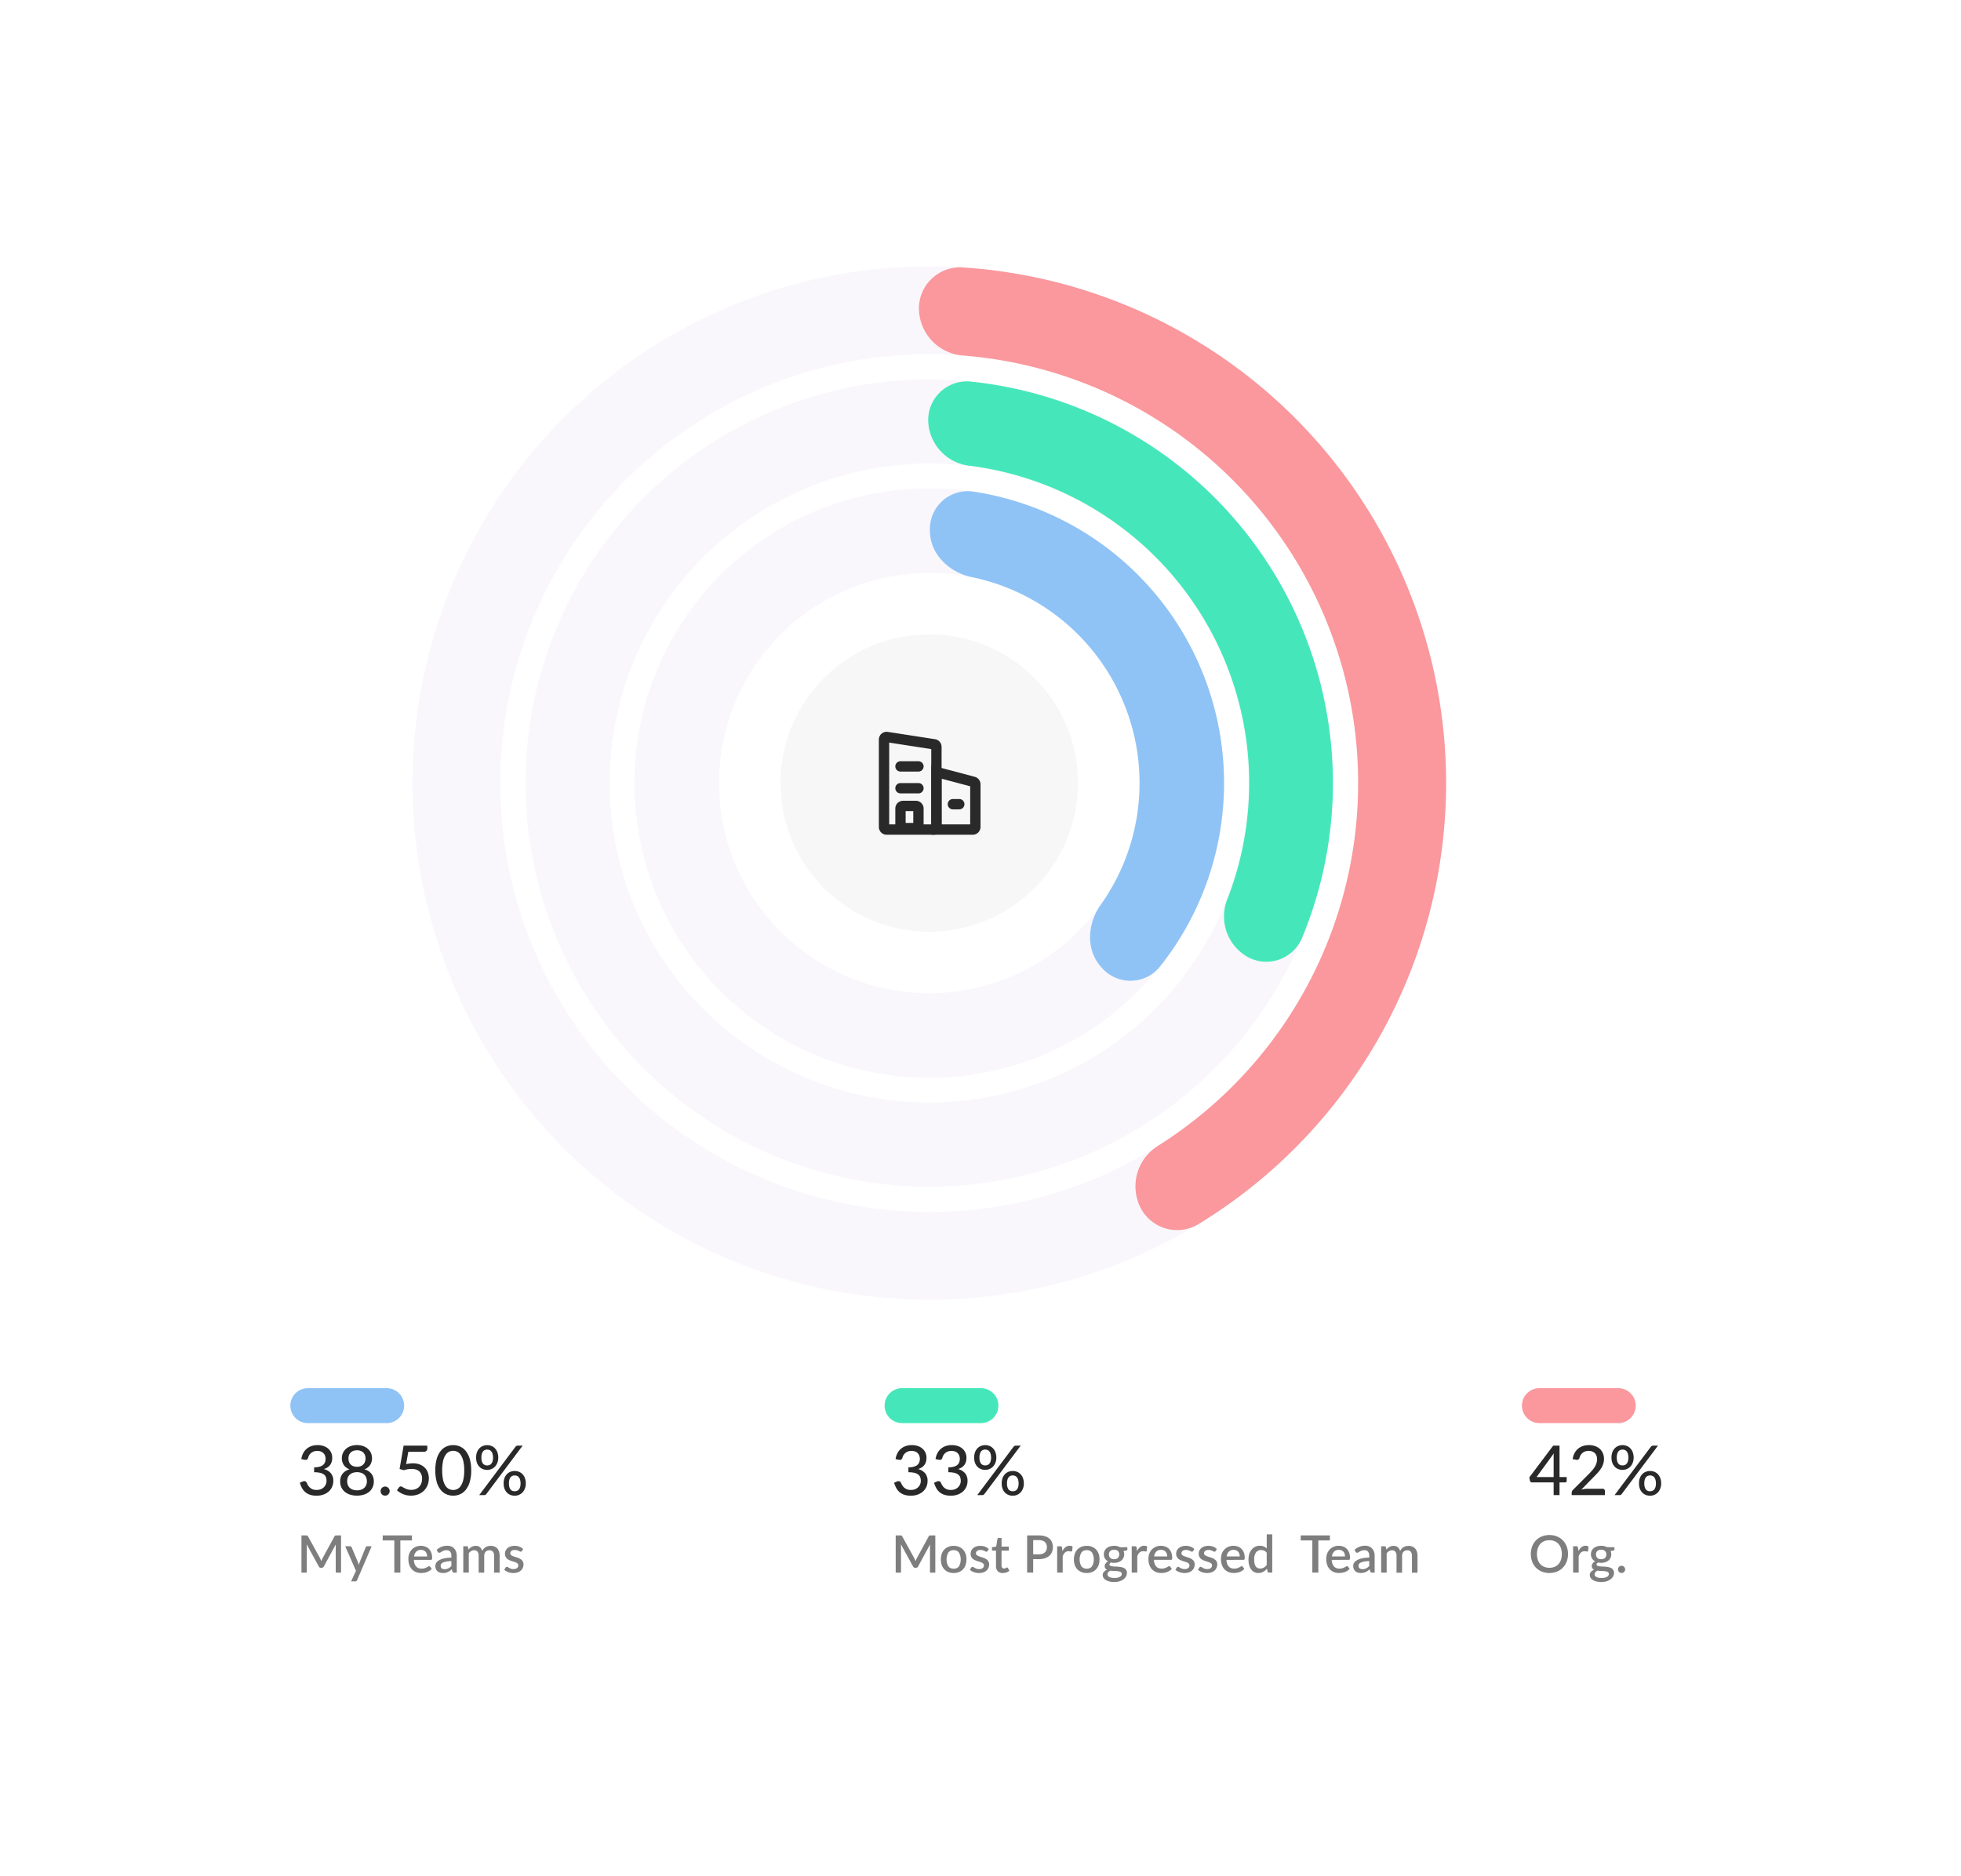 <svg xmlns="http://www.w3.org/2000/svg" xmlns:xlink="http://www.w3.org/1999/xlink" width="280.427" height="268.357" viewBox="0 0 280.427 268.357"><defs><filter id="a" x="0" y="0" width="280.427" height="268.357" filterUnits="userSpaceOnUse"><feOffset dy="2" input="SourceAlpha"/><feGaussianBlur stdDeviation="9" result="b"/><feFlood flood-color="#e1a5ab" flood-opacity="0.071"/><feComposite operator="in" in2="b"/><feComposite in="SourceGraphic"/></filter></defs><g transform="translate(14128.479 3463.171)"><g transform="translate(-14101.479 -3438.171)"><g transform="matrix(1, 0, 0, 1, -27, -25)" filter="url(#a)"><rect width="226.427" height="214.357" rx="6" transform="translate(27 25)" fill="#fff"/></g></g><g transform="translate(-14085.602 -3262.132)"><path d="M85.86,616.768a2.634,2.634,0,0,1,.276-.867,2.085,2.085,0,0,1,1.207-1.01,2.786,2.786,0,0,1,.857-.128,2.559,2.559,0,0,1,.842.133,1.855,1.855,0,0,1,.655.369,1.634,1.634,0,0,1,.429.572,1.761,1.761,0,0,1,.153.739,1.969,1.969,0,0,1-.084.6,1.441,1.441,0,0,1-.616.793,2.365,2.365,0,0,1-.5.222,1.908,1.908,0,0,1,1.015.611,1.633,1.633,0,0,1,.34,1.064,2.085,2.085,0,0,1-.187.9,1.981,1.981,0,0,1-.512.67,2.363,2.363,0,0,1-.759.419,2.873,2.873,0,0,1-.916.143,3.032,3.032,0,0,1-.956-.133,2.064,2.064,0,0,1-.68-.379,2.159,2.159,0,0,1-.468-.586,4.453,4.453,0,0,1-.31-.754l.419-.177a.534.534,0,0,1,.315-.039.3.3,0,0,1,.222.173l.167.335a1.593,1.593,0,0,0,.261.35,1.42,1.42,0,0,0,.4.276,1.469,1.469,0,0,0,.616.113,1.57,1.57,0,0,0,.621-.113,1.411,1.411,0,0,0,.443-.3,1.279,1.279,0,0,0,.266-.414,1.222,1.222,0,0,0,.089-.448,1.771,1.771,0,0,0-.069-.507.8.8,0,0,0-.266-.394,1.344,1.344,0,0,0-.537-.261,3.528,3.528,0,0,0-.9-.094v-.7a2.93,2.93,0,0,0,.764-.093,1.38,1.38,0,0,0,.507-.246.9.9,0,0,0,.276-.374,1.266,1.266,0,0,0,.089-.483,1.334,1.334,0,0,0-.089-.507.948.948,0,0,0-.251-.36.969.969,0,0,0-.379-.217,1.554,1.554,0,0,0-.946,0,1.273,1.273,0,0,0-.384.207,1.232,1.232,0,0,0-.281.315,1.3,1.3,0,0,0-.163.394.462.462,0,0,1-.177.251.433.433,0,0,1-.3.03Zm7.962,4.463a1.766,1.766,0,0,0,.6-.094,1.285,1.285,0,0,0,.443-.261,1.12,1.12,0,0,0,.276-.409,1.386,1.386,0,0,0,.094-.517,1.4,1.4,0,0,0-.113-.591,1.1,1.1,0,0,0-.305-.409,1.2,1.2,0,0,0-.448-.237,1.92,1.92,0,0,0-1.089,0,1.2,1.2,0,0,0-.448.237,1.107,1.107,0,0,0-.305.409,1.463,1.463,0,0,0-.108.591,1.393,1.393,0,0,0,.094.517,1.127,1.127,0,0,0,.276.409,1.288,1.288,0,0,0,.443.261A1.765,1.765,0,0,0,93.822,621.231Zm0-5.729a1.428,1.428,0,0,0-.537.094,1.051,1.051,0,0,0-.379.246,1.063,1.063,0,0,0-.232.365,1.308,1.308,0,0,0-.074.443,1.622,1.622,0,0,0,.064.453,1.151,1.151,0,0,0,.212.389,1.093,1.093,0,0,0,.379.271,1.59,1.59,0,0,0,1.128,0,1.032,1.032,0,0,0,.379-.271,1.046,1.046,0,0,0,.212-.389,1.51,1.51,0,0,0,.069-.453,1.225,1.225,0,0,0-.079-.443,1,1,0,0,0-.227-.365,1.041,1.041,0,0,0-.384-.246A1.391,1.391,0,0,0,93.822,615.5Zm1.059,2.724a1.906,1.906,0,0,1,1,.635,1.737,1.737,0,0,1,.345,1.109,1.932,1.932,0,0,1-.177.838,1.8,1.8,0,0,1-.493.641,2.259,2.259,0,0,1-.759.4,3.4,3.4,0,0,1-1.951,0,2.318,2.318,0,0,1-.764-.4,1.885,1.885,0,0,1-.493-.641,1.978,1.978,0,0,1-.172-.838,1.757,1.757,0,0,1,.34-1.109,1.935,1.935,0,0,1,1-.635,1.665,1.665,0,0,1-.823-.616,1.726,1.726,0,0,1-.276-.98,1.769,1.769,0,0,1,.153-.734,1.791,1.791,0,0,1,.438-.6,2.1,2.1,0,0,1,.685-.394,2.793,2.793,0,0,1,1.763,0,2.038,2.038,0,0,1,.68.394,1.7,1.7,0,0,1,.438.6,1.84,1.84,0,0,1-.118,1.714A1.663,1.663,0,0,1,94.881,618.226ZM97.2,621.34a.639.639,0,0,1,.049-.251.669.669,0,0,1,.133-.207.634.634,0,0,1,.207-.138.6.6,0,0,1,.256-.054.594.594,0,0,1,.251.054.635.635,0,0,1,.345.345.6.6,0,0,1,.054.251.615.615,0,0,1-.054.256.643.643,0,0,1-.138.207.634.634,0,0,1-.207.138.651.651,0,0,1-.251.049.663.663,0,0,1-.256-.049.634.634,0,0,1-.207-.138.673.673,0,0,1-.133-.207A.654.654,0,0,1,97.2,621.34Zm3.649-3.857a4.813,4.813,0,0,1,.98-.113,2.644,2.644,0,0,1,.975.167,1.969,1.969,0,0,1,.709.453,1.806,1.806,0,0,1,.434.68,2.367,2.367,0,0,1,.148.847,2.559,2.559,0,0,1-.2,1.02,2.333,2.333,0,0,1-.542.783,2.416,2.416,0,0,1-.818.5,2.9,2.9,0,0,1-1.01.172,2.845,2.845,0,0,1-.611-.064,3,3,0,0,1-1-.414,2.92,2.92,0,0,1-.379-.291l.3-.414a.289.289,0,0,1,.251-.138.43.43,0,0,1,.227.079q.127.074.3.167a2.522,2.522,0,0,0,.409.172,1.9,1.9,0,0,0,.562.074,1.735,1.735,0,0,0,.645-.113,1.359,1.359,0,0,0,.488-.33,1.393,1.393,0,0,0,.305-.507,1.9,1.9,0,0,0,.108-.655,1.674,1.674,0,0,0-.094-.576,1.169,1.169,0,0,0-.281-.439,1.208,1.208,0,0,0-.468-.276,1.975,1.975,0,0,0-.655-.1,3.687,3.687,0,0,0-1.113.187l-.606-.177.576-3.34h3.389v.419a.46.46,0,0,1-.133.34.6.6,0,0,1-.434.128h-2.153Zm9.307.9a5.664,5.664,0,0,1-.2,1.606,3.309,3.309,0,0,1-.547,1.128,2.181,2.181,0,0,1-.818.66,2.371,2.371,0,0,1-1.01.217,2.4,2.4,0,0,1-1.015-.217,2.19,2.19,0,0,1-.813-.66,3.373,3.373,0,0,1-.542-1.128,6.643,6.643,0,0,1,0-3.212,3.313,3.313,0,0,1,.542-1.128,2.174,2.174,0,0,1,.813-.665,2.4,2.4,0,0,1,1.015-.217,2.371,2.371,0,0,1,1.01.217,2.165,2.165,0,0,1,.818.665,3.251,3.251,0,0,1,.547,1.128A5.663,5.663,0,0,1,110.152,618.379Zm-1,0a5.66,5.66,0,0,0-.133-1.335,2.609,2.609,0,0,0-.35-.862,1.28,1.28,0,0,0-.5-.468,1.356,1.356,0,0,0-1.192,0,1.311,1.311,0,0,0-.507.468,2.679,2.679,0,0,0-.345.862,7.021,7.021,0,0,0,0,2.67,2.678,2.678,0,0,0,.345.862,1.316,1.316,0,0,0,.507.463,1.355,1.355,0,0,0,1.192,0,1.284,1.284,0,0,0,.5-.463,2.608,2.608,0,0,0,.35-.862A5.658,5.658,0,0,0,109.157,618.379Zm4.868-1.828a1.938,1.938,0,0,1-.133.739,1.663,1.663,0,0,1-.345.552,1.536,1.536,0,0,1-.507.345,1.552,1.552,0,0,1-.6.118,1.657,1.657,0,0,1-.631-.118,1.508,1.508,0,0,1-.5-.345,1.664,1.664,0,0,1-.335-.552,2.154,2.154,0,0,1-.118-.739,2.225,2.225,0,0,1,.118-.754,1.658,1.658,0,0,1,.335-.557,1.389,1.389,0,0,1,.5-.35,1.6,1.6,0,0,1,.631-.123,1.568,1.568,0,0,1,.626.123,1.37,1.37,0,0,1,.5.35,1.546,1.546,0,0,1,.335.557A2.135,2.135,0,0,1,114.025,616.551Zm-.749,0a1.77,1.77,0,0,0-.069-.532.94.94,0,0,0-.177-.355.64.64,0,0,0-.266-.2.858.858,0,0,0-.65,0,.648.648,0,0,0-.266.2,1,1,0,0,0-.172.355,1.912,1.912,0,0,0-.064.532,1.869,1.869,0,0,0,.064.522,1.01,1.01,0,0,0,.172.345.661.661,0,0,0,.266.192.924.924,0,0,0,.65,0,.653.653,0,0,0,.266-.192.943.943,0,0,0,.177-.345A1.73,1.73,0,0,0,113.276,616.551ZM116.488,615a.57.57,0,0,1,.123-.108.363.363,0,0,1,.2-.049h.695l-5.192,6.922a.456.456,0,0,1-.128.113.37.37,0,0,1-.177.039H111.3Zm1.473,5.247a1.938,1.938,0,0,1-.133.739,1.663,1.663,0,0,1-.345.552,1.536,1.536,0,0,1-.507.345,1.555,1.555,0,0,1-.6.118,1.659,1.659,0,0,1-.631-.118,1.508,1.508,0,0,1-.5-.345,1.663,1.663,0,0,1-.335-.552,2.154,2.154,0,0,1-.118-.739,2.225,2.225,0,0,1,.118-.754,1.656,1.656,0,0,1,.335-.557,1.39,1.39,0,0,1,.5-.35,1.662,1.662,0,0,1,.631-.118,1.624,1.624,0,0,1,.626.118,1.371,1.371,0,0,1,.5.35,1.544,1.544,0,0,1,.335.557A2.135,2.135,0,0,1,117.961,620.246Zm-.749,0a1.77,1.77,0,0,0-.069-.532.939.939,0,0,0-.177-.35.639.639,0,0,0-.266-.2.836.836,0,0,0-.325-.064.851.851,0,0,0-.33.064.653.653,0,0,0-.261.2,1,1,0,0,0-.172.35,1.912,1.912,0,0,0-.064.532,1.836,1.836,0,0,0,.064.522,1.012,1.012,0,0,0,.172.345.667.667,0,0,0,.261.192.906.906,0,0,0,.33.059.89.89,0,0,0,.325-.059.653.653,0,0,0,.266-.192.945.945,0,0,0,.177-.345A1.7,1.7,0,0,0,117.213,620.246Z" transform="translate(-85.648 -609.118)" fill="#292929"/><path d="M91.686,635.739v5.321h-.761v-3.647q0-.089,0-.192t.018-.214l-1.711,3.159a.325.325,0,0,1-.307.2h-.122a.32.32,0,0,1-.307-.2L86.765,637q.011.107.015.214t.007.2v3.647h-.761v-5.321h.647a.555.555,0,0,1,.177.022.214.214,0,0,1,.115.122l1.707,3.092q.055.107.1.222a2.355,2.355,0,0,1,.092.229q.044-.118.092-.233t.107-.225l1.681-3.085a.214.214,0,0,1,.115-.122.555.555,0,0,1,.177-.022Zm4.376,1.552-2.076,4.84a.379.379,0,0,1-.1.133.262.262,0,0,1-.174.048h-.587l.695-1.508-1.537-3.514h.691a.215.215,0,0,1,.152.048.265.265,0,0,1,.081.107l.9,2.139q.033.092.059.185t.055.185q.03-.1.059-.189t.067-.185l.861-2.136a.251.251,0,0,1,.085-.111.233.233,0,0,1,.137-.044Zm5.763-.831h-1.659v4.6h-.861v-4.6H97.643v-.721h4.183ZM104,638.75a1.119,1.119,0,0,0-.059-.37.827.827,0,0,0-.166-.3.735.735,0,0,0-.277-.2.9.9,0,0,0-.377-.074.919.919,0,0,0-.68.248,1.2,1.2,0,0,0-.314.695Zm-1.9.488a1.913,1.913,0,0,0,.1.558,1.169,1.169,0,0,0,.225.388.921.921,0,0,0,.34.233,1.267,1.267,0,0,0,.443.074,1.393,1.393,0,0,0,.4-.052,2.148,2.148,0,0,0,.3-.118q.126-.066.214-.118a.313.313,0,0,1,.163-.055.17.17,0,0,1,.148.074l.225.292a1.426,1.426,0,0,1-.318.281,1.934,1.934,0,0,1-.377.188,2.106,2.106,0,0,1-.41.1,2.6,2.6,0,0,1-.41.033,2.009,2.009,0,0,1-.728-.129,1.655,1.655,0,0,1-.58-.388,1.817,1.817,0,0,1-.384-.632,2.538,2.538,0,0,1-.137-.868,2.152,2.152,0,0,1,.122-.732,1.788,1.788,0,0,1,.355-.591,1.667,1.667,0,0,1,.562-.4,1.829,1.829,0,0,1,.75-.148,1.762,1.762,0,0,1,.643.115,1.389,1.389,0,0,1,.51.329,1.5,1.5,0,0,1,.333.536,1.97,1.97,0,0,1,.122.717.507.507,0,0,1-.041.247.162.162,0,0,1-.148.063Zm5.363.174a4.815,4.815,0,0,0-.717.07,1.924,1.924,0,0,0-.473.137.626.626,0,0,0-.262.2.438.438,0,0,0-.078.251.587.587,0,0,0,.041.229.467.467,0,0,0,.118.155.547.547,0,0,0,.177.089.939.939,0,0,0,.225.026,1.146,1.146,0,0,0,.532-.115,1.693,1.693,0,0,0,.436-.34Zm-2.106-1.6a2.157,2.157,0,0,1,1.522-.595,1.458,1.458,0,0,1,.576.107,1.121,1.121,0,0,1,.425.3,1.274,1.274,0,0,1,.262.458,1.749,1.749,0,0,1,.092.584v2.394h-.355a.361.361,0,0,1-.174-.033.282.282,0,0,1-.1-.144l-.078-.307q-.144.129-.285.233a1.842,1.842,0,0,1-.292.17,1.324,1.324,0,0,1-.321.1,1.772,1.772,0,0,1-.377.037,1.418,1.418,0,0,1-.429-.063.953.953,0,0,1-.34-.189.938.938,0,0,1-.229-.318,1.113,1.113,0,0,1-.081-.443.868.868,0,0,1,.115-.425,1.068,1.068,0,0,1,.384-.369,2.482,2.482,0,0,1,.706-.274,5.164,5.164,0,0,1,1.083-.122v-.251a.9.9,0,0,0-.174-.606.64.64,0,0,0-.51-.2,1.088,1.088,0,0,0-.384.059,1.647,1.647,0,0,0-.27.122q-.115.067-.2.126a.349.349,0,0,1-.188.055.242.242,0,0,1-.14-.041.39.39,0,0,1-.092-.107Zm3.809,3.244v-3.769h.48a.2.2,0,0,1,.207.151l.052.329a2.2,2.2,0,0,1,.214-.214,1.3,1.3,0,0,1,.236-.17,1.207,1.207,0,0,1,.273-.115,1.192,1.192,0,0,1,.318-.041,1.022,1.022,0,0,1,.333.052.825.825,0,0,1,.266.148.925.925,0,0,1,.2.233,1.4,1.4,0,0,1,.14.307,1.192,1.192,0,0,1,.214-.336,1.164,1.164,0,0,1,.288-.229,1.275,1.275,0,0,1,.336-.129,1.53,1.53,0,0,1,.366-.044,1.424,1.424,0,0,1,.539.1,1.042,1.042,0,0,1,.4.281,1.18,1.18,0,0,1,.251.447,1.989,1.989,0,0,1,.085.606v2.4h-.794v-2.4a.891.891,0,0,0-.174-.6.623.623,0,0,0-.506-.2.774.774,0,0,0-.284.052.669.669,0,0,0-.233.151.719.719,0,0,0-.159.251.989.989,0,0,0-.055.347v2.4h-.794v-2.4a.913.913,0,0,0-.166-.606.6.6,0,0,0-.488-.2.774.774,0,0,0-.41.115,1.3,1.3,0,0,0-.347.307v2.778Zm8.384-3.085a.2.2,0,0,1-.067.074.179.179,0,0,1-.092.022.309.309,0,0,1-.137-.037q-.074-.041-.174-.089a1.37,1.37,0,0,0-.236-.085,1.078,1.078,0,0,0-.314-.041.929.929,0,0,0-.27.037.582.582,0,0,0-.2.1.438.438,0,0,0-.126.151.394.394,0,0,0-.044.185.316.316,0,0,0,.081.222.726.726,0,0,0,.214.155,2.221,2.221,0,0,0,.3.115q.17.052.347.111a3.5,3.5,0,0,1,.347.137,1.273,1.273,0,0,1,.3.192.819.819,0,0,1,.3.661,1.241,1.241,0,0,1-.1.491,1.1,1.1,0,0,1-.281.392,1.293,1.293,0,0,1-.462.259,1.965,1.965,0,0,1-.628.092,1.929,1.929,0,0,1-.381-.037,2.215,2.215,0,0,1-.347-.092,2.087,2.087,0,0,1-.307-.148,1.671,1.671,0,0,1-.251-.185l.185-.3a.245.245,0,0,1,.081-.085.227.227,0,0,1,.126-.033.26.26,0,0,1,.151.052l.177.107a1.575,1.575,0,0,0,.248.111,1.148,1.148,0,0,0,.358.048,1.026,1.026,0,0,0,.307-.041.634.634,0,0,0,.214-.118.474.474,0,0,0,.126-.166.516.516,0,0,0,.041-.2.345.345,0,0,0-.081-.237.683.683,0,0,0-.218-.159,1.9,1.9,0,0,0-.307-.118q-.17-.051-.347-.111t-.351-.137a1.272,1.272,0,0,1-.307-.2.944.944,0,0,1-.214-.292.987.987,0,0,1-.081-.421,1.06,1.06,0,0,1,.089-.429,1.072,1.072,0,0,1,.266-.358,1.292,1.292,0,0,1,.432-.244,1.764,1.764,0,0,1,.595-.092,1.879,1.879,0,0,1,.691.122,1.5,1.5,0,0,1,.521.333Z" transform="translate(-85.793 -617.177)" fill="#292929" opacity="0.6"/><line x2="11.276" transform="translate(1.142)" fill="none" stroke="#8fc3f6" stroke-linecap="round" stroke-width="5"/><line x2="11.276" transform="translate(86.121)" fill="none" stroke="#45e7ba" stroke-linecap="round" stroke-linejoin="round" stroke-width="5"/><path d="M223.86,616.768a2.628,2.628,0,0,1,.276-.867,2.085,2.085,0,0,1,1.207-1.01,2.786,2.786,0,0,1,.857-.128,2.559,2.559,0,0,1,.842.133,1.854,1.854,0,0,1,.655.369,1.628,1.628,0,0,1,.429.572,1.763,1.763,0,0,1,.153.739,1.965,1.965,0,0,1-.084.6,1.441,1.441,0,0,1-.616.793,2.361,2.361,0,0,1-.5.222,1.907,1.907,0,0,1,1.015.611,1.633,1.633,0,0,1,.34,1.064,2.082,2.082,0,0,1-.187.9,1.984,1.984,0,0,1-.512.67,2.365,2.365,0,0,1-.759.419,2.874,2.874,0,0,1-.916.143,3.031,3.031,0,0,1-.956-.133,2.065,2.065,0,0,1-.68-.379,2.163,2.163,0,0,1-.468-.586,4.483,4.483,0,0,1-.31-.754l.419-.177a.535.535,0,0,1,.315-.039.3.3,0,0,1,.222.173l.168.335a1.6,1.6,0,0,0,.261.35,1.424,1.424,0,0,0,.4.276,1.47,1.47,0,0,0,.616.113,1.57,1.57,0,0,0,.621-.113,1.411,1.411,0,0,0,.443-.3,1.279,1.279,0,0,0,.266-.414,1.222,1.222,0,0,0,.089-.448,1.765,1.765,0,0,0-.069-.507.8.8,0,0,0-.266-.394,1.345,1.345,0,0,0-.537-.261,3.528,3.528,0,0,0-.9-.094v-.7a2.929,2.929,0,0,0,.764-.093,1.383,1.383,0,0,0,.507-.246.9.9,0,0,0,.276-.374,1.266,1.266,0,0,0,.089-.483,1.334,1.334,0,0,0-.089-.507.948.948,0,0,0-.251-.36.969.969,0,0,0-.379-.217,1.554,1.554,0,0,0-.946,0,1.268,1.268,0,0,0-.384.207,1.238,1.238,0,0,0-.281.315,1.291,1.291,0,0,0-.163.394.464.464,0,0,1-.177.251.433.433,0,0,1-.3.03Zm5.715,0a2.645,2.645,0,0,1,.276-.867,2.085,2.085,0,0,1,1.207-1.01,2.785,2.785,0,0,1,.857-.128,2.559,2.559,0,0,1,.842.133,1.853,1.853,0,0,1,.655.369,1.629,1.629,0,0,1,.429.572,1.754,1.754,0,0,1,.153.739,1.965,1.965,0,0,1-.084.6,1.442,1.442,0,0,1-.616.793,2.36,2.36,0,0,1-.5.222,1.907,1.907,0,0,1,1.015.611,1.633,1.633,0,0,1,.34,1.064,2.082,2.082,0,0,1-.187.9,1.975,1.975,0,0,1-.512.67,2.357,2.357,0,0,1-.759.419,2.873,2.873,0,0,1-.916.143,3.033,3.033,0,0,1-.956-.133,2.064,2.064,0,0,1-.68-.379,2.164,2.164,0,0,1-.468-.586,4.489,4.489,0,0,1-.31-.754l.419-.177a.535.535,0,0,1,.315-.039.3.3,0,0,1,.222.173l.167.335a1.6,1.6,0,0,0,.261.35,1.424,1.424,0,0,0,.4.276,1.47,1.47,0,0,0,.616.113,1.57,1.57,0,0,0,.621-.113,1.411,1.411,0,0,0,.443-.3,1.279,1.279,0,0,0,.266-.414,1.221,1.221,0,0,0,.089-.448,1.765,1.765,0,0,0-.069-.507.793.793,0,0,0-.266-.394,1.341,1.341,0,0,0-.537-.261,3.525,3.525,0,0,0-.9-.094v-.7a2.929,2.929,0,0,0,.764-.093,1.377,1.377,0,0,0,.507-.246.894.894,0,0,0,.276-.374,1.266,1.266,0,0,0,.089-.483,1.334,1.334,0,0,0-.089-.507.948.948,0,0,0-.251-.36.965.965,0,0,0-.379-.217,1.554,1.554,0,0,0-.946,0,1.283,1.283,0,0,0-.384.207,1.24,1.24,0,0,0-.281.315,1.32,1.32,0,0,0-.163.394.458.458,0,0,1-.177.251.433.433,0,0,1-.3.03Zm8.691-.217a1.937,1.937,0,0,1-.133.739,1.682,1.682,0,0,1-.345.552,1.534,1.534,0,0,1-1.108.463,1.655,1.655,0,0,1-.631-.118,1.5,1.5,0,0,1-.5-.345,1.642,1.642,0,0,1-.335-.552,2.153,2.153,0,0,1-.118-.739,2.224,2.224,0,0,1,.118-.754,1.637,1.637,0,0,1,.335-.557,1.379,1.379,0,0,1,.5-.35,1.6,1.6,0,0,1,.631-.123,1.57,1.57,0,0,1,.626.123,1.382,1.382,0,0,1,.5.35,1.555,1.555,0,0,1,.335.557A2.147,2.147,0,0,1,238.266,616.551Zm-.749,0a1.79,1.79,0,0,0-.069-.532.958.958,0,0,0-.177-.355.648.648,0,0,0-.266-.2.858.858,0,0,0-.65,0,.639.639,0,0,0-.266.2.983.983,0,0,0-.172.355,1.89,1.89,0,0,0-.064.532,1.846,1.846,0,0,0,.064.522.988.988,0,0,0,.172.345.652.652,0,0,0,.266.192.924.924,0,0,0,.65,0,.661.661,0,0,0,.266-.192.962.962,0,0,0,.177-.345A1.75,1.75,0,0,0,237.518,616.551ZM240.73,615a.543.543,0,0,1,.123-.108.362.362,0,0,1,.2-.049h.695l-5.192,6.922a.465.465,0,0,1-.128.113.37.37,0,0,1-.177.039h-.714Zm1.473,5.247a1.938,1.938,0,0,1-.133.739,1.683,1.683,0,0,1-.345.552,1.532,1.532,0,0,1-1.108.463,1.657,1.657,0,0,1-.631-.118,1.5,1.5,0,0,1-.5-.345,1.643,1.643,0,0,1-.335-.552,2.153,2.153,0,0,1-.118-.739,2.225,2.225,0,0,1,.118-.754,1.637,1.637,0,0,1,.335-.557,1.379,1.379,0,0,1,.5-.35,1.66,1.66,0,0,1,.631-.118,1.626,1.626,0,0,1,.626.118,1.381,1.381,0,0,1,.5.35,1.555,1.555,0,0,1,.335.557A2.15,2.15,0,0,1,242.2,620.246Zm-.749,0a1.79,1.79,0,0,0-.069-.532.957.957,0,0,0-.177-.35.647.647,0,0,0-.266-.2.84.84,0,0,0-.325-.064.849.849,0,0,0-.33.064.649.649,0,0,0-.261.2.983.983,0,0,0-.172.35,1.889,1.889,0,0,0-.064.532,1.813,1.813,0,0,0,.064.522.99.99,0,0,0,.172.345.663.663,0,0,0,.261.192.9.9,0,0,0,.33.059.894.894,0,0,0,.325-.059.661.661,0,0,0,.266-.192.964.964,0,0,0,.177-.345A1.719,1.719,0,0,0,241.454,620.246Z" transform="translate(-138.667 -609.118)" fill="#292929"/><path d="M229.686,635.647v5.321h-.761v-3.647q0-.089,0-.192t.018-.214l-1.711,3.159a.325.325,0,0,1-.307.2h-.122a.32.32,0,0,1-.307-.2l-1.737-3.167q.011.107.015.214c0,.072.007.138.007.2v3.647h-.761v-5.321h.647a.556.556,0,0,1,.177.022.214.214,0,0,1,.115.122l1.707,3.093q.055.107.1.222a2.337,2.337,0,0,1,.092.229q.044-.118.092-.233t.107-.225l1.681-3.085a.214.214,0,0,1,.114-.122.555.555,0,0,1,.177-.022Zm2.626,1.493a1.984,1.984,0,0,1,.754.137,1.6,1.6,0,0,1,.576.388,1.708,1.708,0,0,1,.369.61,2.573,2.573,0,0,1,0,1.611,1.748,1.748,0,0,1-.369.613,1.6,1.6,0,0,1-.576.388,1.984,1.984,0,0,1-.754.137,2.023,2.023,0,0,1-.761-.137,1.643,1.643,0,0,1-.576-.388,1.747,1.747,0,0,1-.369-.613,2.574,2.574,0,0,1,0-1.611,1.707,1.707,0,0,1,.369-.61,1.641,1.641,0,0,1,.576-.388A2.023,2.023,0,0,1,232.313,637.14Zm0,3.262a.875.875,0,0,0,.757-.34,2.033,2.033,0,0,0,0-1.958.868.868,0,0,0-.757-.347.885.885,0,0,0-.768.347,2.033,2.033,0,0,0,0,1.958A.893.893,0,0,0,232.313,640.4Zm4.842-2.52a.2.2,0,0,1-.066.074.177.177,0,0,1-.092.022.309.309,0,0,1-.137-.037q-.074-.041-.174-.089a1.37,1.37,0,0,0-.236-.085,1.078,1.078,0,0,0-.314-.041.937.937,0,0,0-.27.037.583.583,0,0,0-.2.1.437.437,0,0,0-.126.151.393.393,0,0,0-.044.185.316.316,0,0,0,.081.222.726.726,0,0,0,.214.155,2.216,2.216,0,0,0,.3.115q.17.052.347.111a3.519,3.519,0,0,1,.347.137,1.272,1.272,0,0,1,.3.192.819.819,0,0,1,.3.661,1.239,1.239,0,0,1-.1.491,1.1,1.1,0,0,1-.281.392,1.294,1.294,0,0,1-.462.259,1.963,1.963,0,0,1-.628.092,1.929,1.929,0,0,1-.381-.037,2.22,2.22,0,0,1-.347-.092,2.091,2.091,0,0,1-.307-.148,1.675,1.675,0,0,1-.251-.185l.185-.3a.247.247,0,0,1,.081-.085.227.227,0,0,1,.126-.033.26.26,0,0,1,.151.052l.177.107a1.6,1.6,0,0,0,.248.111,1.15,1.15,0,0,0,.358.048,1.026,1.026,0,0,0,.307-.041.634.634,0,0,0,.214-.118.476.476,0,0,0,.126-.166.517.517,0,0,0,.041-.2.345.345,0,0,0-.081-.237.684.684,0,0,0-.218-.159,1.913,1.913,0,0,0-.307-.118q-.17-.051-.347-.111t-.351-.137a1.275,1.275,0,0,1-.307-.2.944.944,0,0,1-.214-.292.987.987,0,0,1-.081-.421,1.061,1.061,0,0,1,.089-.429,1.073,1.073,0,0,1,.266-.358,1.292,1.292,0,0,1,.432-.244,1.764,1.764,0,0,1,.595-.092,1.878,1.878,0,0,1,.691.122,1.5,1.5,0,0,1,.521.333Zm2.184,3.144a.963.963,0,0,1-.724-.262,1.044,1.044,0,0,1-.251-.746v-2.195h-.414a.171.171,0,0,1-.115-.041.167.167,0,0,1-.048-.129v-.322l.61-.089.174-1.09a.2.2,0,0,1,.063-.1.168.168,0,0,1,.118-.041h.406v1.238H240.2v.573h-1.046v2.139a.439.439,0,0,0,.1.31.346.346,0,0,0,.266.107.5.5,0,0,0,.159-.022,1.038,1.038,0,0,0,.115-.052l.081-.052a.124.124,0,0,1,.07-.026.121.121,0,0,1,.107.074l.236.388a1.313,1.313,0,0,1-.436.251A1.6,1.6,0,0,1,239.339,641.026Zm5.134-2.668a1.579,1.579,0,0,0,.506-.074.992.992,0,0,0,.366-.207.862.862,0,0,0,.222-.329,1.186,1.186,0,0,0,.074-.429,1.117,1.117,0,0,0-.074-.418.8.8,0,0,0-.214-.314.947.947,0,0,0-.366-.2,1.681,1.681,0,0,0-.514-.07h-.791v2.036Zm0-2.712a2.969,2.969,0,0,1,.9.122,1.709,1.709,0,0,1,.632.344,1.339,1.339,0,0,1,.373.528,1.954,1.954,0,0,1-.007,1.378,1.479,1.479,0,0,1-.384.543,1.839,1.839,0,0,1-.635.354,2.781,2.781,0,0,1-.879.126h-.791v1.925h-.865v-5.321Zm3.392,2.25a1.645,1.645,0,0,1,.429-.561.916.916,0,0,1,.6-.207.865.865,0,0,1,.229.029.615.615,0,0,1,.192.081l-.055.6a.153.153,0,0,1-.048.089.133.133,0,0,1-.081.022.967.967,0,0,1-.159-.018,1.039,1.039,0,0,0-.218-.022.846.846,0,0,0-.3.048.738.738,0,0,0-.229.14.972.972,0,0,0-.177.225,2.17,2.17,0,0,0-.144.3v2.343h-.794V637.2h.462a.244.244,0,0,1,.174.048.274.274,0,0,1,.067.159Zm3.477-.757a1.984,1.984,0,0,1,.754.137,1.6,1.6,0,0,1,.576.388,1.707,1.707,0,0,1,.369.61,2.572,2.572,0,0,1,0,1.611,1.748,1.748,0,0,1-.369.613,1.6,1.6,0,0,1-.576.388,1.984,1.984,0,0,1-.754.137,2.023,2.023,0,0,1-.761-.137A1.643,1.643,0,0,1,250,640.5a1.748,1.748,0,0,1-.369-.613,2.573,2.573,0,0,1,0-1.611,1.707,1.707,0,0,1,.369-.61,1.641,1.641,0,0,1,.576-.388A2.023,2.023,0,0,1,251.342,637.14Zm0,3.262a.875.875,0,0,0,.757-.34,2.033,2.033,0,0,0,0-1.958.868.868,0,0,0-.757-.347.885.885,0,0,0-.768.347,2.033,2.033,0,0,0,0,1.958A.893.893,0,0,0,251.342,640.4Zm3.909-1.352a.742.742,0,0,0,.554-.188.671.671,0,0,0,.185-.491.656.656,0,0,0-.185-.491.762.762,0,0,0-.554-.181.77.77,0,0,0-.554.181.657.657,0,0,0-.185.491.759.759,0,0,0,.048.273.613.613,0,0,0,.14.218.665.665,0,0,0,.229.141A.989.989,0,0,0,255.251,639.05Zm1.1,2.1a.27.27,0,0,0-.074-.2.44.44,0,0,0-.192-.118,1.253,1.253,0,0,0-.285-.063q-.163-.022-.347-.03t-.373-.019q-.189-.011-.366-.037a1,1,0,0,0-.292.222.446.446,0,0,0-.111.3.407.407,0,0,0,.055.207.5.5,0,0,0,.177.166,1.08,1.08,0,0,0,.307.111,2.17,2.17,0,0,0,.451.041,1.52,1.52,0,0,0,.787-.163A.481.481,0,0,0,256.355,641.152Zm.8-3.817v.3q0,.148-.177.181l-.377.063a1.153,1.153,0,0,1,.1.477,1.135,1.135,0,0,1-.41.887,1.356,1.356,0,0,1-.458.244,1.879,1.879,0,0,1-.576.085q-.118,0-.233-.011t-.218-.037a.521.521,0,0,0-.159.133.24.24,0,0,0-.052.144.194.194,0,0,0,.107.181.842.842,0,0,0,.281.085,3.623,3.623,0,0,0,.4.033q.225.008.458.026a3.986,3.986,0,0,1,.458.063,1.234,1.234,0,0,1,.4.14.769.769,0,0,1,.285.262.787.787,0,0,1,.107.432,1.016,1.016,0,0,1-.122.477,1.275,1.275,0,0,1-.355.414,1.774,1.774,0,0,1-.562.288,2.394,2.394,0,0,1-.757.111,2.95,2.95,0,0,1-.735-.081,1.721,1.721,0,0,1-.521-.222.951.951,0,0,1-.31-.318.771.771,0,0,1-.1-.377.663.663,0,0,1,.166-.454,1.134,1.134,0,0,1,.458-.3.661.661,0,0,1-.251-.2.572.572,0,0,1-.092-.34.625.625,0,0,1,.122-.347.952.952,0,0,1,.366-.307,1.208,1.208,0,0,1-.443-.41,1.108,1.108,0,0,1-.163-.6,1.165,1.165,0,0,1,.107-.506,1.133,1.133,0,0,1,.307-.384,1.4,1.4,0,0,1,.462-.244,1.945,1.945,0,0,1,.587-.085,1.706,1.706,0,0,1,.85.2Zm1.378.561a1.644,1.644,0,0,1,.429-.561.916.916,0,0,1,.6-.207.865.865,0,0,1,.229.029.615.615,0,0,1,.192.081l-.055.6a.153.153,0,0,1-.048.089.132.132,0,0,1-.081.022.967.967,0,0,1-.159-.018,1.039,1.039,0,0,0-.218-.022.846.846,0,0,0-.3.048.739.739,0,0,0-.229.14.971.971,0,0,0-.177.225,2.17,2.17,0,0,0-.144.3v2.343h-.794V637.2h.462a.244.244,0,0,1,.174.048.273.273,0,0,1,.066.159Zm4.319.761a1.119,1.119,0,0,0-.059-.37.828.828,0,0,0-.166-.3.735.735,0,0,0-.277-.2.9.9,0,0,0-.377-.074.918.918,0,0,0-.68.248,1.2,1.2,0,0,0-.314.695Zm-1.9.488a1.913,1.913,0,0,0,.1.558,1.168,1.168,0,0,0,.225.388.921.921,0,0,0,.34.233,1.267,1.267,0,0,0,.443.074,1.392,1.392,0,0,0,.4-.052,2.154,2.154,0,0,0,.3-.118q.126-.066.214-.118a.314.314,0,0,1,.163-.055.169.169,0,0,1,.148.074l.225.292a1.43,1.43,0,0,1-.318.281,1.932,1.932,0,0,1-.377.189,2.106,2.106,0,0,1-.41.1,2.616,2.616,0,0,1-.41.033,2.01,2.01,0,0,1-.728-.129,1.654,1.654,0,0,1-.58-.388,1.818,1.818,0,0,1-.384-.632,2.54,2.54,0,0,1-.137-.868,2.152,2.152,0,0,1,.122-.732,1.787,1.787,0,0,1,.355-.591,1.668,1.668,0,0,1,.562-.4,1.83,1.83,0,0,1,.75-.148,1.762,1.762,0,0,1,.643.115,1.389,1.389,0,0,1,.51.329,1.5,1.5,0,0,1,.333.536,1.971,1.971,0,0,1,.122.717.507.507,0,0,1-.041.247.163.163,0,0,1-.148.063Zm5.6-1.263a.2.2,0,0,1-.066.074.177.177,0,0,1-.092.022.309.309,0,0,1-.137-.037q-.074-.041-.174-.089a1.374,1.374,0,0,0-.236-.085,1.078,1.078,0,0,0-.314-.041.938.938,0,0,0-.27.037.584.584,0,0,0-.2.1.437.437,0,0,0-.126.151.393.393,0,0,0-.044.185.316.316,0,0,0,.081.222.728.728,0,0,0,.214.155,2.2,2.2,0,0,0,.3.115q.17.052.347.111a3.519,3.519,0,0,1,.347.137,1.27,1.27,0,0,1,.3.192.818.818,0,0,1,.3.661,1.24,1.24,0,0,1-.1.491,1.1,1.1,0,0,1-.281.392,1.293,1.293,0,0,1-.462.259,1.964,1.964,0,0,1-.628.092,1.93,1.93,0,0,1-.381-.037,2.219,2.219,0,0,1-.347-.092,2.091,2.091,0,0,1-.307-.148,1.667,1.667,0,0,1-.251-.185l.185-.3a.247.247,0,0,1,.081-.085.228.228,0,0,1,.126-.033.26.26,0,0,1,.151.052l.177.107a1.6,1.6,0,0,0,.248.111,1.15,1.15,0,0,0,.358.048,1.026,1.026,0,0,0,.307-.041.632.632,0,0,0,.214-.118.474.474,0,0,0,.126-.166.516.516,0,0,0,.041-.2.345.345,0,0,0-.081-.237.684.684,0,0,0-.218-.159,1.914,1.914,0,0,0-.307-.118q-.17-.051-.347-.111t-.351-.137a1.274,1.274,0,0,1-.307-.2.946.946,0,0,1-.214-.292.988.988,0,0,1-.081-.421,1.06,1.06,0,0,1,.089-.429,1.071,1.071,0,0,1,.266-.358,1.292,1.292,0,0,1,.432-.244,1.764,1.764,0,0,1,.595-.092,1.879,1.879,0,0,1,.691.122,1.5,1.5,0,0,1,.521.333Zm3.226,0a.2.2,0,0,1-.066.074.177.177,0,0,1-.092.022.309.309,0,0,1-.137-.037q-.074-.041-.174-.089a1.37,1.37,0,0,0-.236-.085,1.078,1.078,0,0,0-.314-.041.937.937,0,0,0-.27.037.584.584,0,0,0-.2.1.436.436,0,0,0-.126.151.392.392,0,0,0-.044.185.316.316,0,0,0,.081.222.726.726,0,0,0,.214.155,2.212,2.212,0,0,0,.3.115q.17.052.347.111a3.508,3.508,0,0,1,.347.137,1.271,1.271,0,0,1,.3.192.819.819,0,0,1,.3.661,1.24,1.24,0,0,1-.1.491,1.105,1.105,0,0,1-.281.392,1.293,1.293,0,0,1-.462.259,1.963,1.963,0,0,1-.628.092,1.928,1.928,0,0,1-.381-.037,2.221,2.221,0,0,1-.347-.092,2.094,2.094,0,0,1-.307-.148,1.668,1.668,0,0,1-.251-.185l.185-.3a.247.247,0,0,1,.081-.085.227.227,0,0,1,.126-.033.26.26,0,0,1,.151.052l.177.107a1.6,1.6,0,0,0,.248.111,1.15,1.15,0,0,0,.358.048,1.026,1.026,0,0,0,.307-.041.633.633,0,0,0,.214-.118.474.474,0,0,0,.126-.166.516.516,0,0,0,.041-.2.345.345,0,0,0-.081-.237.683.683,0,0,0-.218-.159,1.912,1.912,0,0,0-.307-.118q-.17-.051-.347-.111t-.351-.137a1.275,1.275,0,0,1-.307-.2.944.944,0,0,1-.214-.292.987.987,0,0,1-.081-.421,1.06,1.06,0,0,1,.089-.429,1.071,1.071,0,0,1,.266-.358,1.291,1.291,0,0,1,.432-.244,1.764,1.764,0,0,1,.595-.092,1.879,1.879,0,0,1,.691.122,1.5,1.5,0,0,1,.521.333Zm3.447.776a1.121,1.121,0,0,0-.059-.37.828.828,0,0,0-.166-.3.735.735,0,0,0-.277-.2.9.9,0,0,0-.377-.074.919.919,0,0,0-.68.248,1.2,1.2,0,0,0-.314.695Zm-1.9.488a1.913,1.913,0,0,0,.1.558,1.169,1.169,0,0,0,.225.388.921.921,0,0,0,.34.233,1.267,1.267,0,0,0,.443.074,1.393,1.393,0,0,0,.4-.052,2.158,2.158,0,0,0,.3-.118q.126-.066.214-.118a.314.314,0,0,1,.163-.055.17.17,0,0,1,.148.074l.225.292a1.429,1.429,0,0,1-.318.281,1.936,1.936,0,0,1-.377.189,2.109,2.109,0,0,1-.41.1,2.616,2.616,0,0,1-.41.033,2.01,2.01,0,0,1-.728-.129,1.653,1.653,0,0,1-.58-.388,1.818,1.818,0,0,1-.384-.632,2.54,2.54,0,0,1-.137-.868,2.151,2.151,0,0,1,.122-.732,1.786,1.786,0,0,1,.355-.591,1.668,1.668,0,0,1,.562-.4,1.83,1.83,0,0,1,.75-.148,1.762,1.762,0,0,1,.643.115,1.389,1.389,0,0,1,.51.329,1.5,1.5,0,0,1,.333.536,1.972,1.972,0,0,1,.122.717.506.506,0,0,1-.041.247.163.163,0,0,1-.148.063Zm5.755-1.02a.935.935,0,0,0-.366-.3,1.094,1.094,0,0,0-.432-.085.864.864,0,0,0-.728.344,1.633,1.633,0,0,0-.262,1.009,2.594,2.594,0,0,0,.059.595,1.144,1.144,0,0,0,.17.4.655.655,0,0,0,.27.225.879.879,0,0,0,.358.07,1,1,0,0,0,.521-.129,1.522,1.522,0,0,0,.41-.373Zm.794-2.627v5.468h-.48a.193.193,0,0,1-.2-.152l-.07-.41a1.985,1.985,0,0,1-.539.447,1.393,1.393,0,0,1-.7.17,1.3,1.3,0,0,1-.576-.126,1.258,1.258,0,0,1-.443-.373,1.826,1.826,0,0,1-.288-.6,3.122,3.122,0,0,1-.1-.828,2.628,2.628,0,0,1,.111-.78,1.9,1.9,0,0,1,.325-.621,1.474,1.474,0,0,1,1.186-.565,1.292,1.292,0,0,1,.983.4V635.5Zm8.238.868H284.46v4.6H283.6v-4.6h-1.663v-.721h4.183Zm2.169,2.291a1.119,1.119,0,0,0-.059-.37.827.827,0,0,0-.166-.3.734.734,0,0,0-.277-.2.9.9,0,0,0-.377-.074.919.919,0,0,0-.68.248,1.2,1.2,0,0,0-.314.695Zm-1.9.488a1.915,1.915,0,0,0,.1.558,1.169,1.169,0,0,0,.225.388.921.921,0,0,0,.34.233,1.268,1.268,0,0,0,.443.074,1.393,1.393,0,0,0,.4-.052,2.157,2.157,0,0,0,.3-.118q.126-.066.214-.118a.314.314,0,0,1,.163-.055.17.17,0,0,1,.148.074l.225.292a1.428,1.428,0,0,1-.318.281,1.934,1.934,0,0,1-.377.189,2.107,2.107,0,0,1-.41.1,2.615,2.615,0,0,1-.41.033,2.01,2.01,0,0,1-.728-.129,1.655,1.655,0,0,1-.58-.388,1.817,1.817,0,0,1-.384-.632,2.54,2.54,0,0,1-.137-.868,2.151,2.151,0,0,1,.122-.732,1.787,1.787,0,0,1,.355-.591,1.668,1.668,0,0,1,.562-.4,1.83,1.83,0,0,1,.75-.148,1.761,1.761,0,0,1,.643.115,1.389,1.389,0,0,1,.51.329,1.5,1.5,0,0,1,.332.536,1.97,1.97,0,0,1,.122.717.507.507,0,0,1-.041.247.163.163,0,0,1-.148.063Zm5.363.174a4.806,4.806,0,0,0-.717.07,1.916,1.916,0,0,0-.473.137.626.626,0,0,0-.262.2.439.439,0,0,0-.078.251.586.586,0,0,0,.041.229.466.466,0,0,0,.118.155.55.55,0,0,0,.177.089.935.935,0,0,0,.225.026,1.145,1.145,0,0,0,.532-.115,1.692,1.692,0,0,0,.436-.34Zm-2.106-1.6a2.158,2.158,0,0,1,1.522-.595,1.456,1.456,0,0,1,.576.107,1.12,1.12,0,0,1,.425.3,1.275,1.275,0,0,1,.262.458,1.749,1.749,0,0,1,.092.584v2.394h-.355a.363.363,0,0,1-.174-.033.282.282,0,0,1-.1-.144l-.078-.307q-.144.129-.285.233a1.834,1.834,0,0,1-.292.17,1.318,1.318,0,0,1-.321.1,1.771,1.771,0,0,1-.377.037,1.422,1.422,0,0,1-.429-.063.955.955,0,0,1-.34-.189.94.94,0,0,1-.229-.318,1.112,1.112,0,0,1-.081-.443.867.867,0,0,1,.114-.425,1.069,1.069,0,0,1,.384-.369,2.478,2.478,0,0,1,.706-.274,5.16,5.16,0,0,1,1.083-.122v-.251a.9.9,0,0,0-.174-.606.64.64,0,0,0-.51-.2,1.087,1.087,0,0,0-.384.059,1.638,1.638,0,0,0-.27.122q-.114.066-.2.126a.349.349,0,0,1-.188.055.242.242,0,0,1-.14-.041.391.391,0,0,1-.092-.107Zm3.809,3.244V637.2h.48a.2.2,0,0,1,.207.152l.052.329a2.208,2.208,0,0,1,.214-.214,1.3,1.3,0,0,1,.237-.17,1.206,1.206,0,0,1,.273-.114,1.19,1.19,0,0,1,.318-.041,1.021,1.021,0,0,1,.332.052.824.824,0,0,1,.266.148.925.925,0,0,1,.2.233,1.4,1.4,0,0,1,.14.307,1.192,1.192,0,0,1,.214-.336,1.161,1.161,0,0,1,.288-.229,1.274,1.274,0,0,1,.336-.129,1.53,1.53,0,0,1,.366-.044,1.425,1.425,0,0,1,.539.1,1.042,1.042,0,0,1,.4.281,1.18,1.18,0,0,1,.251.447,1.988,1.988,0,0,1,.085.606v2.4h-.794v-2.4a.891.891,0,0,0-.174-.6.622.622,0,0,0-.506-.2.774.774,0,0,0-.285.052.668.668,0,0,0-.233.151.719.719,0,0,0-.159.251.987.987,0,0,0-.055.347v2.4h-.794v-2.4a.913.913,0,0,0-.166-.606.6.6,0,0,0-.488-.2.774.774,0,0,0-.41.115,1.3,1.3,0,0,0-.347.307v2.779Z" transform="translate(-138.811 -617.085)" fill="#292929" opacity="0.6"/><line x2="11.276" transform="translate(177.261)" fill="none" stroke="#fa989d" stroke-linecap="round" stroke-width="5"/><path d="M374.635,619.335v-2.759c0-.1,0-.2,0-.3s.018-.22.034-.335l-2.478,3.394Zm1.867,0v.557a.2.2,0,0,1-.054.143.2.2,0,0,1-.153.059h-.818v1.823h-.842v-1.823h-3.1a.283.283,0,0,1-.182-.059.309.309,0,0,1-.1-.158l-.1-.493,3.419-4.547h.906v4.5Zm5.129,1.67a.323.323,0,0,1,.246.094.32.32,0,0,1,.089.237v.581h-4.749v-.33a.611.611,0,0,1,.039-.207.507.507,0,0,1,.133-.2l2.237-2.242q.281-.281.507-.542a3.913,3.913,0,0,0,.384-.517,2.381,2.381,0,0,0,.241-.532,1.829,1.829,0,0,0,.089-.572,1.314,1.314,0,0,0-.094-.517,1.025,1.025,0,0,0-.256-.375,1.063,1.063,0,0,0-.384-.222,1.5,1.5,0,0,0-.478-.074,1.461,1.461,0,0,0-.473.074,1.294,1.294,0,0,0-.379.207,1.239,1.239,0,0,0-.281.315,1.32,1.32,0,0,0-.163.394.458.458,0,0,1-.177.251.445.445,0,0,1-.305.03l-.5-.089a2.569,2.569,0,0,1,.271-.867,2.085,2.085,0,0,1,1.207-1.01,2.785,2.785,0,0,1,.857-.128,2.536,2.536,0,0,1,.852.138,1.926,1.926,0,0,1,.68.389,1.8,1.8,0,0,1,.448.626,2.013,2.013,0,0,1,.163.828,2.22,2.22,0,0,1-.118.734,2.739,2.739,0,0,1-.315.641,4.458,4.458,0,0,1-.463.6q-.26.285-.557.581l-1.793,1.833q.207-.054.414-.089a2.528,2.528,0,0,1,.4-.034Zm4.445-4.453a1.94,1.94,0,0,1-.133.739,1.685,1.685,0,0,1-.345.552,1.534,1.534,0,0,1-1.108.463,1.654,1.654,0,0,1-.631-.118,1.5,1.5,0,0,1-.5-.345,1.644,1.644,0,0,1-.335-.552,2.154,2.154,0,0,1-.118-.739,2.225,2.225,0,0,1,.118-.754,1.638,1.638,0,0,1,.335-.557,1.379,1.379,0,0,1,.5-.35,1.6,1.6,0,0,1,.631-.123,1.569,1.569,0,0,1,.626.123,1.382,1.382,0,0,1,.5.35,1.556,1.556,0,0,1,.335.557A2.149,2.149,0,0,1,386.076,616.551Zm-.749,0a1.789,1.789,0,0,0-.069-.532.958.958,0,0,0-.177-.355.648.648,0,0,0-.266-.2.857.857,0,0,0-.65,0,.639.639,0,0,0-.266.2.983.983,0,0,0-.172.355,1.891,1.891,0,0,0-.064.532,1.848,1.848,0,0,0,.064.522.988.988,0,0,0,.172.345.652.652,0,0,0,.266.192.924.924,0,0,0,.65,0,.661.661,0,0,0,.266-.192.963.963,0,0,0,.177-.345A1.749,1.749,0,0,0,385.327,616.551ZM388.539,615a.538.538,0,0,1,.123-.108.361.361,0,0,1,.2-.049h.695l-5.192,6.922a.465.465,0,0,1-.128.113.371.371,0,0,1-.177.039h-.714Zm1.473,5.247a1.938,1.938,0,0,1-.133.739,1.682,1.682,0,0,1-.345.552,1.532,1.532,0,0,1-1.108.463,1.656,1.656,0,0,1-.631-.118,1.5,1.5,0,0,1-.5-.345,1.644,1.644,0,0,1-.335-.552,2.154,2.154,0,0,1-.118-.739,2.226,2.226,0,0,1,.118-.754,1.637,1.637,0,0,1,.335-.557,1.381,1.381,0,0,1,.5-.35,1.66,1.66,0,0,1,.631-.118,1.626,1.626,0,0,1,.626.118,1.382,1.382,0,0,1,.5.35,1.555,1.555,0,0,1,.335.557A2.151,2.151,0,0,1,390.012,620.246Zm-.749,0a1.789,1.789,0,0,0-.069-.532.956.956,0,0,0-.177-.35.648.648,0,0,0-.266-.2.84.84,0,0,0-.325-.064.849.849,0,0,0-.33.064.649.649,0,0,0-.261.2.982.982,0,0,0-.172.35,1.891,1.891,0,0,0-.064.532,1.816,1.816,0,0,0,.064.522.99.99,0,0,0,.172.345.663.663,0,0,0,.261.192.9.9,0,0,0,.33.059.894.894,0,0,0,.325-.059.661.661,0,0,0,.266-.192.964.964,0,0,0,.177-.345A1.718,1.718,0,0,0,389.263,620.246Z" transform="translate(-195.339 -609.118)" fill="#292929"/><path d="M376.825,638.362a3.007,3.007,0,0,1-.192,1.09,2.524,2.524,0,0,1-.543.861,2.461,2.461,0,0,1-.839.562,3,3,0,0,1-2.172,0,2.442,2.442,0,0,1-1.382-1.422,3.188,3.188,0,0,1,0-2.18,2.526,2.526,0,0,1,.543-.861,2.484,2.484,0,0,1,.839-.565,3.007,3.007,0,0,1,2.172,0,2.436,2.436,0,0,1,.839.565,2.526,2.526,0,0,1,.543.861A3.006,3.006,0,0,1,376.825,638.362Zm-.883,0a2.528,2.528,0,0,0-.126-.824,1.708,1.708,0,0,0-.355-.621,1.526,1.526,0,0,0-.558-.392,2.055,2.055,0,0,0-1.474,0,1.561,1.561,0,0,0-.562.392,1.751,1.751,0,0,0-.358.621,2.778,2.778,0,0,0,0,1.652,1.749,1.749,0,0,0,.358.621,1.583,1.583,0,0,0,.562.388,2.107,2.107,0,0,0,1.474,0,1.547,1.547,0,0,0,.558-.388,1.706,1.706,0,0,0,.355-.621A2.539,2.539,0,0,0,375.941,638.362Zm2.368-.41a1.646,1.646,0,0,1,.429-.562.917.917,0,0,1,.6-.207.861.861,0,0,1,.229.03.613.613,0,0,1,.192.081l-.055.6a.153.153,0,0,1-.048.089.133.133,0,0,1-.081.022.975.975,0,0,1-.159-.018,1.032,1.032,0,0,0-.218-.022.846.846,0,0,0-.3.048.738.738,0,0,0-.229.14.974.974,0,0,0-.177.225,2.176,2.176,0,0,0-.144.3v2.343h-.794v-3.769h.462a.244.244,0,0,1,.174.048.273.273,0,0,1,.066.159Zm3.258,1.153a.744.744,0,0,0,.554-.188.672.672,0,0,0,.185-.491.656.656,0,0,0-.185-.491.762.762,0,0,0-.554-.181.77.77,0,0,0-.554.181.656.656,0,0,0-.185.491.761.761,0,0,0,.048.273.617.617,0,0,0,.14.218.664.664,0,0,0,.229.14A.992.992,0,0,0,381.567,639.105Zm1.1,2.1a.27.27,0,0,0-.074-.2.442.442,0,0,0-.192-.118,1.265,1.265,0,0,0-.284-.063q-.163-.022-.347-.029t-.373-.018q-.188-.011-.366-.037a1,1,0,0,0-.292.222.446.446,0,0,0-.111.3.407.407,0,0,0,.055.207.5.5,0,0,0,.177.166,1.082,1.082,0,0,0,.307.111,2.162,2.162,0,0,0,.451.041,1.517,1.517,0,0,0,.787-.163A.48.48,0,0,0,382.672,641.207Zm.8-3.817v.3q0,.148-.177.181l-.377.063a1.152,1.152,0,0,1,.1.476,1.123,1.123,0,0,1-.111.5,1.112,1.112,0,0,1-.3.384,1.359,1.359,0,0,1-.458.244,1.888,1.888,0,0,1-.576.085q-.118,0-.233-.011t-.218-.037a.522.522,0,0,0-.159.133.241.241,0,0,0-.052.144.194.194,0,0,0,.107.181.838.838,0,0,0,.281.085,3.678,3.678,0,0,0,.4.033q.225.007.458.026a4.083,4.083,0,0,1,.458.063,1.235,1.235,0,0,1,.4.141.768.768,0,0,1,.285.262.787.787,0,0,1,.107.432,1.016,1.016,0,0,1-.122.477,1.276,1.276,0,0,1-.355.414,1.775,1.775,0,0,1-.562.288,2.391,2.391,0,0,1-.758.111,2.954,2.954,0,0,1-.735-.081,1.718,1.718,0,0,1-.521-.222.95.95,0,0,1-.31-.318.77.77,0,0,1-.1-.377.663.663,0,0,1,.166-.455,1.134,1.134,0,0,1,.458-.3.659.659,0,0,1-.251-.2.572.572,0,0,1-.092-.34.625.625,0,0,1,.122-.347.956.956,0,0,1,.366-.307,1.206,1.206,0,0,1-.443-.41,1.108,1.108,0,0,1-.163-.6,1.164,1.164,0,0,1,.107-.506,1.133,1.133,0,0,1,.307-.384,1.4,1.4,0,0,1,.462-.244,1.944,1.944,0,0,1,.587-.085,1.709,1.709,0,0,1,.85.2Zm.506,3.174a.531.531,0,0,1,.037-.2.554.554,0,0,1,.107-.166.529.529,0,0,1,.163-.111.515.515,0,0,1,.2-.041.489.489,0,0,1,.2.041.509.509,0,0,1,.277.277.49.49,0,0,1,.041.2.5.5,0,0,1-.041.2.529.529,0,0,1-.111.162.469.469,0,0,1-.166.107.489.489,0,0,1-.2.041.515.515,0,0,1-.2-.041.477.477,0,0,1-.163-.107.565.565,0,0,1-.107-.162A.542.542,0,0,1,383.975,640.564Z" transform="translate(-195.474 -617.14)" fill="#292929" opacity="0.6"/></g><path d="M286.855,434.7A42.159,42.159,0,1,1,244.7,392.537,42.159,42.159,0,0,1,286.855,434.7Zm-72.212,0A30.053,30.053,0,1,0,244.7,404.642,30.053,30.053,0,0,0,214.643,434.7Z" transform="translate(-14240.293 -3785.87)" fill="#f4f1f8" opacity="0.5"/><path d="M295.713,461.332a5.422,5.422,0,0,0,8.229-.012,42.159,42.159,0,0,0-26.757-68.091,5.422,5.422,0,0,0-6.035,5.594c-.009,3.336,2.716,5.987,5.984,6.661a30.075,30.075,0,0,1,18.428,46.895C293.626,455.1,293.435,458.894,295.713,461.332Z" transform="translate(-14266.652 -3786.115)" fill="#8fc3f6"/><circle cx="21.27" cy="21.27" r="21.27" transform="translate(-14016.867 -3372.446)" fill="#f7f7f7"/><g transform="translate(-14002.801 -3358.503)"><path d="M259.3,450.206a1.109,1.109,0,0,1,1.278-1.1l6.754,1.047a1.108,1.108,0,0,1,.938,1.1v11.454a1.108,1.108,0,0,1-1.108,1.108h-6.754a1.108,1.108,0,0,1-1.108-1.108Zm1.478.431v11.7h6.015V451.57Z" transform="translate(-259.299 -449.097)" fill="#292929" fill-rule="evenodd"/><path d="M271.467,456.865l6.22,1.652a1.109,1.109,0,0,1,.824,1.072v6.1A1.109,1.109,0,0,1,277.4,466.8h-5.936Zm1.478,1.922v6.534h4.088v-5.449Z" transform="translate(-263.973 -452.082)" fill="#292929" fill-rule="evenodd"/><path d="M263.123,466.221a1.109,1.109,0,0,1,1.108-1.108h1.83a1.109,1.109,0,0,1,1.108,1.108v3.537h-4.047Zm1.478.37v1.689h1.091v-1.689Z" transform="translate(-260.769 -455.251)" fill="#292929" fill-rule="evenodd"/><path d="M263.123,456.667a.739.739,0,0,1,.739-.739h2.569a.739.739,0,1,1,0,1.478h-2.569A.739.739,0,0,1,263.123,456.667Z" transform="translate(-260.769 -451.722)" fill="#292929" fill-rule="evenodd"/><path d="M275.292,465.444a.739.739,0,0,1,.739-.739h.913a.739.739,0,1,1,0,1.478h-.913A.739.739,0,0,1,275.292,465.444Z" transform="translate(-265.444 -455.094)" fill="#292929" fill-rule="evenodd"/><path d="M263.123,461.737a.739.739,0,0,1,.739-.739h2.569a.739.739,0,1,1,0,1.478h-2.569A.739.739,0,0,1,263.123,461.737Z" transform="translate(-260.769 -453.67)" fill="#292929" fill-rule="evenodd"/></g><path d="M292.71,424.983a57.729,57.729,0,1,1-57.729-57.729A57.729,57.729,0,0,1,292.71,424.983Zm-103.42,0a45.692,45.692,0,1,0,45.692-45.692A45.692,45.692,0,0,0,189.29,424.983Z" transform="translate(-14230.578 -3776.156)" fill="#f4f1f8" opacity="0.5"/><path d="M316.317,449.946a5.533,5.533,0,0,0,7.848-2.525,57.727,57.727,0,0,0-47.441-79.707,5.533,5.533,0,0,0-5.962,5.694,6.655,6.655,0,0,0,5.989,6.362,45.751,45.751,0,0,1,36.828,61.877A6.655,6.655,0,0,0,316.317,449.946Z" transform="translate(-14266.504 -3776.322)" fill="#45e7ba"/><path d="M298.793,414.891a73.9,73.9,0,1,1-73.9-73.9A73.9,73.9,0,0,1,298.793,414.891Zm-135.241,0a61.338,61.338,0,1,0,61.339-61.339A61.338,61.338,0,0,0,163.553,414.891Z" transform="translate(-14220.486 -3766.065)" fill="#f4f1f8" opacity="0.5"/><path d="M300.2,475.518a5.886,5.886,0,0,0,8.3,2.591,73.9,73.9,0,0,0-33.748-136.888,5.886,5.886,0,0,0-6.141,6.15,6.818,6.818,0,0,0,6.414,6.465A61.339,61.339,0,0,1,302.87,466.813,6.818,6.818,0,0,0,300.2,475.518Z" transform="translate(-14265.676 -3766.15)" fill="#fa989d"/></g></svg>